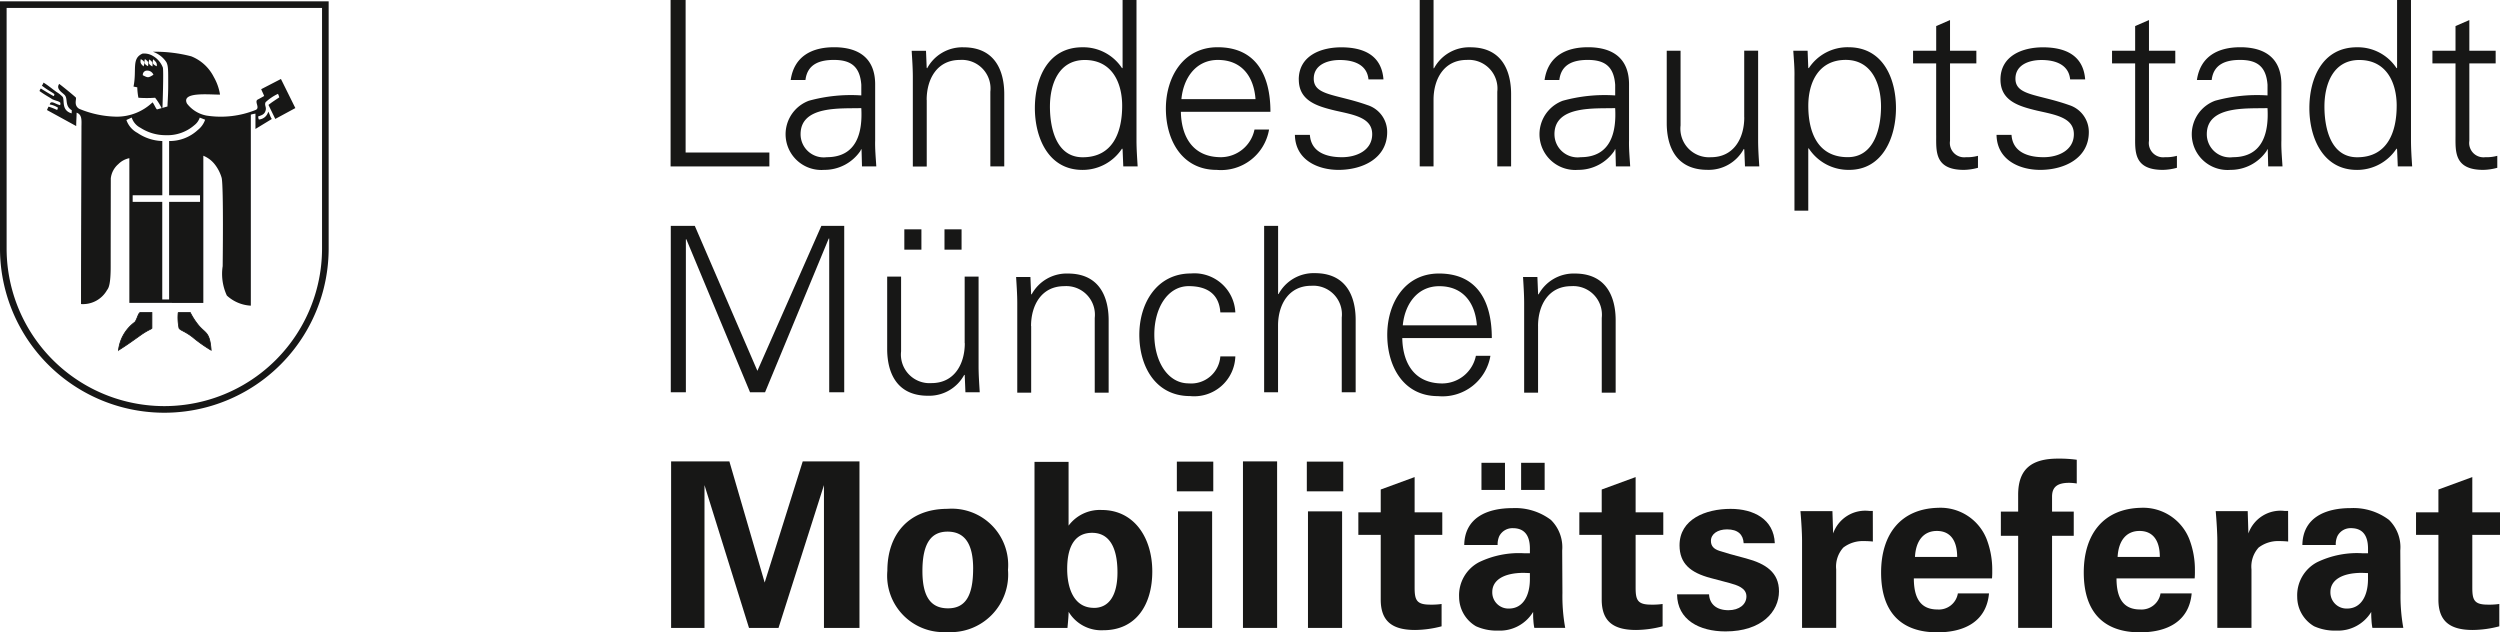<svg xmlns="http://www.w3.org/2000/svg" width="179.73" height="45.456" viewBox="0 0 179.73 45.456"><defs><style>.a,.b,.d{fill:#171716;}.b{fill-rule:evenodd;}.c{fill:none;stroke-width:0.476px;}.c,.d{stroke:#171716;stroke-miterlimit:3.864;}.d{stroke-width:0.057px;}</style></defs><g transform="translate(-933.692 -538.625)"><path class="a" d="M969.2,562.114v-11h.033l4.58,11h1.079l4.579-11.053h.034v11.053h1.079V550.15h-1.643l-4.6,10.423-4.5-10.423h-1.726v11.964Z" transform="translate(13.801 4.712)"/><path class="b" d="M984.566,551.787v-1.458h-1.228v1.458Zm-2.887,0v-1.458h-1.228v1.458Zm3.119,6.729c0,1.491-.746,2.866-2.39,2.866a2.058,2.058,0,0,1-2.19-2.286v-5.369h-1v5.2c0,.961.216,3.364,2.936,3.364a2.865,2.865,0,0,0,2.606-1.508l.033.032.05,1.227h1.029c-.033-.564-.083-1.227-.083-1.872v-6.446h-1v4.789Z" transform="translate(18.255 4.785)"/><path class="a" d="M986.9,556.381c0-1.491.748-2.866,2.389-2.866a2.059,2.059,0,0,1,2.19,2.287v5.368h1v-5.2c0-.961-.216-3.363-2.936-3.363a2.865,2.865,0,0,0-2.605,1.506l-.033-.032-.05-1.227h-1.029c.033.563.083,1.227.083,1.873v6.445h1v-4.789Z" transform="translate(20.916 5.683)"/><path class="a" d="M999.041,555.4a2.944,2.944,0,0,0-3.186-2.8c-2.473,0-3.717,2.154-3.717,4.407,0,2.271,1.162,4.408,3.651,4.408a2.958,2.958,0,0,0,3.252-2.851h-1.079a2.1,2.1,0,0,1-2.273,1.938c-1.527,0-2.473-1.607-2.473-3.512,0-1.888.946-3.479,2.473-3.479,1.378,0,2.19.612,2.273,1.888Z" transform="translate(23.462 5.685)"/><path class="a" d="M999.534,550.15h-1v11.963h1v-4.789c0-1.491.748-2.866,2.39-2.866a2.059,2.059,0,0,1,2.19,2.287v5.368h1v-5.2c0-.961-.216-3.363-2.938-3.363a2.867,2.867,0,0,0-2.606,1.506h-.032v-4.9Z" transform="translate(26.039 4.712)"/><path class="b" d="M1012.355,557.243c0-2.6-1.012-4.639-3.8-4.639-2.473,0-3.717,2.154-3.717,4.407,0,2.271,1.163,4.408,3.651,4.408a3.493,3.493,0,0,0,3.766-2.9h-1.044a2.482,2.482,0,0,1-2.406,1.988c-2.042,0-2.855-1.491-2.887-3.263Zm-6.4-.912c.133-1.456,1-2.816,2.622-2.816,1.725,0,2.589,1.21,2.705,2.816Z" transform="translate(28.586 5.685)"/><path class="a" d="M1012.879,556.381c0-1.491.748-2.866,2.39-2.866a2.059,2.059,0,0,1,2.19,2.287v5.368h1v-5.2c0-.961-.216-3.363-2.938-3.363a2.865,2.865,0,0,0-2.606,1.506l-.032-.032-.051-1.227H1011.8c.032.563.08,1.227.08,1.873v6.445h1v-4.789Z" transform="translate(31.386 5.683)"/><path class="a" d="M975.222,550.59v-1H969.2V538.625H968.12V550.59Z" transform="translate(13.782 0)"/><path class="b" d="M975.093,547.326c0-2.088,2.953-1.822,4.364-1.872.1,1.74-.314,3.529-2.488,3.529a1.662,1.662,0,0,1-1.876-1.657Zm4.364-2.784a11.357,11.357,0,0,0-3.766.382,2.569,2.569,0,0,0,1.094,4.97,3.126,3.126,0,0,0,2.605-1.358l.05-.116h.035l.032,1.227h1.029c-.032-.563-.1-1.227-.082-1.873V543.83c.032-1.906-1.113-2.752-2.954-2.752-1.592,0-2.87.648-3.119,2.355h1.062c.133-1.127,1-1.443,2.041-1.443,1.178,0,1.875.43,1.974,1.79v.761Z" transform="translate(16.155 0.943)"/><path class="a" d="M981.553,544.858c0-1.491.746-2.867,2.388-2.867a2.058,2.058,0,0,1,2.19,2.286v5.37h1v-5.2c0-.96-.216-3.364-2.938-3.364a2.868,2.868,0,0,0-2.606,1.509l-.032-.033-.05-1.225h-1.03c.033.564.083,1.225.083,1.872v6.446h1v-4.789Z" transform="translate(18.759 0.943)"/><path class="b" d="M993.059,546.231c0,1.888-.662,3.7-2.837,3.7-1.908,0-2.356-2.1-2.356-3.645,0-1.591.615-3.348,2.506-3.348,1.943,0,2.687,1.607,2.687,3.3Zm.084,4.358h1.029c-.033-.563-.083-1.227-.083-1.873V538.625h-1V543.5l-.035.033a3.33,3.33,0,0,0-2.853-1.509c-2.473,0-3.418,2.221-3.418,4.376,0,2.088.945,4.44,3.418,4.44a3.378,3.378,0,0,0,2.853-1.541l.035.066.05,1.227Z" transform="translate(21.308 0)"/><path class="b" d="M1001.012,545.719c0-2.6-1.011-4.641-3.8-4.641-2.473,0-3.717,2.156-3.717,4.41,0,2.271,1.162,4.407,3.651,4.407a3.5,3.5,0,0,0,3.767-2.9h-1.047a2.482,2.482,0,0,1-2.406,1.988c-2.041,0-2.855-1.491-2.886-3.265Zm-6.4-.911c.134-1.459,1-2.817,2.622-2.817,1.727,0,2.589,1.21,2.705,2.817Z" transform="translate(24.014 0.943)"/><path class="a" d="M1000.392,543.4c0,1.541,1.328,1.923,2.637,2.237,1.329.3,2.639.5,2.639,1.69,0,1.16-1.113,1.657-2.174,1.657-1.128,0-2.222-.364-2.306-1.607h-1.077c.032,1.839,1.69,2.518,3.134,2.518,1.758,0,3.5-.845,3.5-2.718a2.024,2.024,0,0,0-1.412-1.938c-2.258-.8-3.867-.678-3.867-1.9,0-.978.948-1.343,1.877-1.343,1.029,0,1.958.349,2.057,1.393h1.077c-.133-1.757-1.458-2.305-3.035-2.305-1.461,0-3.054.6-3.054,2.32Z" transform="translate(26.674 0.943)"/><path class="a" d="M1007.5,538.625h-.994V550.59h.994V545.8c0-1.491.748-2.867,2.39-2.867a2.06,2.06,0,0,1,2.193,2.286v5.37h.993v-5.2c0-.96-.216-3.364-2.935-3.364a2.866,2.866,0,0,0-2.606,1.509h-.034v-4.905Z" transform="translate(29.252 0)"/><path class="b" d="M1013.721,547.326c0-2.088,2.954-1.822,4.364-1.872.1,1.74-.313,3.529-2.486,3.529a1.663,1.663,0,0,1-1.877-1.657Zm4.364-2.784a11.349,11.349,0,0,0-3.764.382,2.569,2.569,0,0,0,1.094,4.97,3.128,3.128,0,0,0,2.605-1.358l.049-.116h.036l.032,1.227h1.029c-.032-.563-.1-1.227-.083-1.873V543.83c.032-1.906-1.113-2.752-2.954-2.752-1.594,0-2.87.648-3.119,2.355h1.062c.131-1.127,1-1.443,2.041-1.443,1.181,0,1.877.43,1.974,1.79v.761Z" transform="translate(31.724 0.943)"/><path class="a" d="M1024.738,546.048c0,1.491-.746,2.866-2.39,2.866a2.059,2.059,0,0,1-2.19-2.287v-5.368h-.994v5.2c0,.961.213,3.363,2.935,3.363a2.863,2.863,0,0,0,2.606-1.506l.033.032.051,1.227h1.029c-.036-.563-.084-1.227-.084-1.873v-6.445h-1v4.789Z" transform="translate(34.353 1.013)"/><path class="b" d="M1026.722,545.288c0-1.69.749-3.3,2.69-3.3,1.89,0,2.538,1.757,2.538,3.348,0,1.541-.48,3.645-2.39,3.645-2.174,0-2.838-1.807-2.838-3.7Zm0,3.065h.036a3.4,3.4,0,0,0,2.9,1.541c2.423,0,3.367-2.352,3.367-4.44,0-2.155-.944-4.376-3.418-4.376a3.329,3.329,0,0,0-2.851,1.509l-.036-.033-.048-1.225h-1.029c.033.564.1,1.225.084,1.872v9.627h.993v-4.475Z" transform="translate(36.972 0.943)"/><path class="a" d="M1033.463,547.969c0,1.127-.116,2.469,1.99,2.469a4.1,4.1,0,0,0,1.013-.15v-.861a2.941,2.941,0,0,1-.865.1,1.028,1.028,0,0,1-1.144-1.177v-5.567h1.893v-.911h-1.893v-2.205l-.994.432v1.773H1031.8v.911h1.661v5.186Z" transform="translate(39.426 0.4)"/><path class="a" d="M1036.346,543.4c0,1.541,1.325,1.923,2.637,2.237,1.326.3,2.639.5,2.639,1.69,0,1.16-1.113,1.657-2.173,1.657-1.13,0-2.225-.364-2.309-1.607h-1.077c.032,1.839,1.693,2.518,3.135,2.518,1.761,0,3.5-.845,3.5-2.718a2.025,2.025,0,0,0-1.409-1.938c-2.258-.8-3.867-.678-3.867-1.9,0-.978.946-1.343,1.875-1.343,1.028,0,1.958.349,2.057,1.393h1.08c-.133-1.757-1.461-2.305-3.038-2.305-1.46,0-3.051.6-3.051,2.32Z" transform="translate(41.164 0.943)"/><path class="a" d="M1043.439,547.969c0,1.127-.119,2.469,1.99,2.469a4.094,4.094,0,0,0,1.013-.15v-.861a2.942,2.942,0,0,1-.864.1,1.029,1.029,0,0,1-1.145-1.177v-5.567h1.892v-.911h-1.892v-2.205l-.994.432v1.773h-1.661v.911h1.661v5.186Z" transform="translate(43.753 0.4)"/><path class="b" d="M1047,547.326c0-2.088,2.955-1.822,4.364-1.872.1,1.74-.316,3.529-2.489,3.529a1.661,1.661,0,0,1-1.875-1.657Zm4.364-2.784a11.365,11.365,0,0,0-3.767.382,2.569,2.569,0,0,0,1.1,4.97,3.127,3.127,0,0,0,2.6-1.358l.051-.116h.033l.032,1.227h1.028c-.032-.563-.1-1.227-.08-1.873V543.83c.032-1.906-1.113-2.752-2.954-2.752-1.593,0-2.87.648-3.119,2.355h1.062c.131-1.127,1-1.443,2.041-1.443,1.178,0,1.875.43,1.974,1.79v.761Z" transform="translate(45.344 0.943)"/><path class="b" d="M1058.3,546.231c0,1.888-.665,3.7-2.838,3.7-1.909,0-2.356-2.1-2.356-3.645,0-1.591.615-3.348,2.506-3.348,1.941,0,2.689,1.607,2.689,3.3Zm.084,4.358h1.029c-.036-.563-.084-1.227-.084-1.873V538.625h-1V543.5l-.033.033a3.33,3.33,0,0,0-2.853-1.509c-2.474,0-3.42,2.221-3.42,4.376,0,2.088.946,4.44,3.42,4.44a3.382,3.382,0,0,0,2.853-1.541l.033.066.051,1.227Z" transform="translate(47.694 0)"/><path class="a" d="M1060.075,547.969c0,1.127-.115,2.469,1.991,2.469a4.075,4.075,0,0,0,1.012-.15v-.861a2.926,2.926,0,0,1-.864.1,1.029,1.029,0,0,1-1.145-1.177v-5.567h1.892v-.911h-1.892v-2.205l-.994.432v1.773h-1.66v.911h1.66v5.186Z" transform="translate(50.149 0.4)"/><path class="c" d="M933.93,538.865h23.152v17.526a11.576,11.576,0,0,1-23.152,0V538.865Z" transform="translate(0 0.092)"/><path class="a" d="M945.125,547.73a2.977,2.977,0,0,0,2.063-.793,1.6,1.6,0,0,0,.527-.739l-.386-.151a1.151,1.151,0,0,1-.393.548,2.944,2.944,0,0,1-2.045.716,3.327,3.327,0,0,1-1.823-.53,1.264,1.264,0,0,1-.631-.738l-.381.176a1.656,1.656,0,0,0,.791.926,3.336,3.336,0,0,0,1.79.586v3.9h-2.131v.476h2.127v7.016h.493v-7.016h2.221v-.476h-2.221v-3.9Zm-1.152-6.418a10.261,10.261,0,0,1,2.744.329,3.1,3.1,0,0,1,1.62,1.484,3.724,3.724,0,0,1,.45,1.27c-.846,0-2.8-.213-2.378.64a2.306,2.306,0,0,0,1.415.868,6.712,6.712,0,0,0,3.508-.4c.371-.141-.1-.6.158-.75,0,0,.185-.094.469-.26-.071-.188-.141-.307-.213-.489l1.419-.734,1.036,2.092-1.443.781-.49-1.008c.292-.226.289-.213.778-.544a1.119,1.119,0,0,0-.094-.252,3.412,3.412,0,0,0-.889.6c-.1.213.057.323.01.559-.071.309-.259.368-.544.464a.587.587,0,0,0,.048.221.742.742,0,0,0,.676-.568c.138.245.117.329.256.532l-1.176.716v-1.1a1.783,1.783,0,0,0-.332.071v13.733a2.757,2.757,0,0,1-1.724-.727,3.7,3.7,0,0,1-.3-2.115c0-.118.071-5.674-.071-6.337a2.855,2.855,0,0,0-.514-1,2.012,2.012,0,0,0-.806-.6v10.583l-5.319-.007v-10.4a1.543,1.543,0,0,0-.79.425,1.583,1.583,0,0,0-.544,1.027s-.008,5.017-.008,6.337c0,1.27-.143,1.545-.26,1.689a1.986,1.986,0,0,1-1.873,1.009c0-4.727.032-11.735.032-12.7,0-.465.071-.917-.349-1.058,0,.332-.028.568-.028.962l-2.1-1.152a2.507,2.507,0,0,1,.113-.245,4.951,4.951,0,0,1,.622.244,1.307,1.307,0,0,1,.057-.165,1.492,1.492,0,0,0-.6-.235c.048-.119.043-.115.091-.14.141-.069.354.119.663.191.024-.094.024-.162,0-.187-.119-.116-.345-.129-.582-.248-.079-.069-.478-.273-.9-.58a.441.441,0,0,1,.093-.183c.117.072.681.428.918.545.025.025.072-.145.049-.145-.166-.141-.451-.26-.893-.608a.659.659,0,0,0,.118-.217c.349.213.586.426.94.678a2.054,2.054,0,0,1,.444.357c.141.26-.112.964.638,1.177l.011-.224c-.5-.3-.285-.766-.475-1.048-.118-.19-.713-.45-.429-.846.324.238,1.2.964,1.2.987.047.141-.166.545.228.8a7.276,7.276,0,0,0,2.711.569,3.717,3.717,0,0,0,2.571-1.031c.118.141.253.486.324.509l.752-.212c-.014-.031.05-.744.05-1.476,0-1.153.011-1.419-.133-1.71a1.916,1.916,0,0,0-.957-.743Z" transform="translate(0.724 1.033)"/><path class="d" d="M941.469,554.635h.845v1.128c-.047.072-.284.119-.821.5-.664.472-.94.677-1.581,1.081a2.915,2.915,0,0,1,1.178-2.021c.165-.213.237-.64.379-.687Z" transform="translate(2.299 6.46)"/><path class="d" d="M943.011,554.635h.869a4.939,4.939,0,0,0,.631.962c.475.545.774.451.87,1.746a10.477,10.477,0,0,1-1.359-.964c-.569-.427-.829-.45-.948-.616a3.738,3.738,0,0,1-.062-1.128Z" transform="translate(3.491 6.46)"/><path class="b" d="M941.356,542.939l0,.026c.383.2.4.192.768-.032a.479.479,0,0,0-.551-.287.3.3,0,0,0-.213.292Zm-.145-1.126c-.051.3.015.33.2.521.08-.213.134-.364-.2-.521Zm.3-.008c-.071.256-.048.381.227.509.018-.253.075-.3-.227-.509Zm.313.026c-.069.251-.069.338.228.509.018-.253.039-.317-.228-.509Zm.287-.012c-.085.268-.043.371.253.505.018-.255-.036-.281-.253-.505Zm-.768-.407a1.214,1.214,0,0,1,.7.144,1.657,1.657,0,0,1,.756.854c.071.21-.026,2.9-.026,2.9l-.053.035a4.246,4.246,0,0,0-.476-.759,8.166,8.166,0,0,1-1.2,0,4.508,4.508,0,0,1-.082-.75l-.27-.053c.248-1.225-.162-2.02.651-2.373Z" transform="translate(2.599 1.066)"/><path class="a" d="M972.319,562.165l2.538,8.71,2.736-8.71h4.079v11.972h-2.553V563.871l-3.267,10.266h-2.122l-3.2-10.266v10.266h-2.4V562.165Z" transform="translate(13.809 9.63)"/><path class="a" d="M983.5,573.488a4.056,4.056,0,0,1-4.278-4.405c0-2.615,1.526-4.454,4.328-4.454a4.051,4.051,0,0,1,4.344,4.387A4.138,4.138,0,0,1,983.5,573.488Zm1.89-4.555c0-1.8-.613-2.665-1.84-2.665-1.127,0-1.807.761-1.807,2.831,0,1.87.613,2.683,1.84,2.683C984.841,571.783,985.388,570.87,985.388,568.933Z" transform="translate(18.264 10.577)"/><path class="a" d="M989.211,562.189v4.587a2.8,2.8,0,0,1,2.387-1.126c2.322,0,3.631,1.987,3.631,4.421,0,2.4-1.177,4.223-3.515,4.223a2.737,2.737,0,0,1-2.5-1.325c0,.248-.033.63-.083,1.159h-2.37V562.189Zm1.823,10.5c1.1,0,1.692-.926,1.692-2.549,0-1.872-.63-2.848-1.825-2.848-1.094,0-1.79.778-1.79,2.6C989.112,571.246,989.575,572.686,991.035,572.686Z" transform="translate(21.303 9.639)"/><path class="a" d="M996.7,562.177v2.136h-2.619v-2.136Zm-.083,3.576v8.379h-2.453v-8.379Z" transform="translate(24.217 9.635)"/><path class="a" d="M999.925,562.165v11.972H997.47V562.165Z" transform="translate(25.581 9.63)"/><path class="a" d="M1003.361,562.177v2.136h-2.619v-2.136Zm-.083,3.576v8.379h-2.453v-8.379Z" transform="translate(26.9 9.635)"/><path class="a" d="M1007.411,565.513h1.989v1.621h-1.989v3.793c0,.91.149,1.224,1.128,1.224a4.938,4.938,0,0,0,.811-.048v1.606a7.683,7.683,0,0,1-1.906.263c-1.624,0-2.47-.612-2.47-2.185v-4.653h-1.609v-1.621h1.609v-1.639l2.437-.894Z" transform="translate(27.981 9.943)"/><path class="a" d="M1015.118,566.343a2.753,2.753,0,0,1,.813,2.2l.017,3.064a12.762,12.762,0,0,0,.2,2.5h-2.221a3.834,3.834,0,0,1-.068-.547c-.017-.148-.017-.346-.017-.6a2.8,2.8,0,0,1-2.52,1.342,3.605,3.605,0,0,1-1.592-.314,2.449,2.449,0,0,1-1.21-2.1,2.686,2.686,0,0,1,1.426-2.5,6.593,6.593,0,0,1,3.249-.646h.415v-.331c0-.959-.4-1.473-1.228-1.473a1.061,1.061,0,0,0-.977.579,1.471,1.471,0,0,0-.116.63h-2.4c.034-1.971,1.659-2.65,3.467-2.65A4.251,4.251,0,0,1,1015.118,566.343Zm-3.3-4.106v1.953h-1.691v-1.953Zm.282,10.48c1.027,0,1.509-.943,1.509-2.12v-.429l-.432-.017c-1.509,0-2.272.562-2.272,1.373A1.159,1.159,0,0,0,1012.1,572.717Zm2.57-10.48v1.953h-1.692v-1.953Z" transform="translate(30.07 9.658)"/><path class="a" d="M1018.736,565.513h1.989v1.621h-1.989v3.793c0,.91.148,1.224,1.127,1.224a4.963,4.963,0,0,0,.813-.048v1.606a7.707,7.707,0,0,1-1.908.263c-1.624,0-2.47-.612-2.47-2.185v-4.653h-1.609v-1.621h1.609v-1.639l2.438-.894Z" transform="translate(32.544 9.943)"/><path class="a" d="M1026.716,567.1h-2.239c-.033-.612-.4-.994-1.193-.994-.68,0-1.16.331-1.16.828,0,.365.2.58.6.713s1.044.314,1.923.545c1.425.381,2.37,1.011,2.37,2.367,0,1.458-1.243,2.883-3.846,2.883-1.875,0-3.465-.828-3.482-2.667h2.3c.035.7.532,1.142,1.394,1.142.778,0,1.293-.414,1.293-.994,0-.612-.68-.811-1.211-.959l-1.375-.364c-1.426-.382-2.223-1.027-2.223-2.351,0-1.872,1.875-2.617,3.665-2.617C1025.192,564.629,1026.65,565.374,1026.716,567.1Z" transform="translate(34.57 10.577)"/><path class="a" d="M1031.232,566.938a5.781,5.781,0,0,0-.631-.032,2.309,2.309,0,0,0-1.491.464,2.038,2.038,0,0,0-.515,1.571v4.206h-2.454v-6.276c0-.5-.05-1.373-.116-2.12h2.3l.05,1.606a2.448,2.448,0,0,1,2.587-1.621h.266Z" transform="translate(37.104 10.619)"/><path class="a" d="M1037.729,566.837a6.13,6.13,0,0,1,.4,2.286,5.105,5.105,0,0,1-.017.529h-5.619c0,1.591.612,2.236,1.707,2.236a1.383,1.383,0,0,0,1.458-1.157h2.239c-.181,2-1.74,2.8-3.714,2.8-2.6,0-4.044-1.44-4.044-4.3,0-2.75,1.409-4.587,4.1-4.653A3.567,3.567,0,0,1,1037.729,566.837Zm-2.122,1.275c0-1.192-.5-1.87-1.459-1.87-.912,0-1.509.645-1.575,1.87Z" transform="translate(38.789 10.554)"/><path class="a" d="M1041.75,563.809a3.874,3.874,0,0,0-.532-.048c-.8,0-1.244.248-1.244.993v1.077h1.56v1.737h-1.56v6.623h-2.437v-6.623h-1.243v-1.737h1.243v-1.21c0-1.837.946-2.6,2.869-2.6a9.124,9.124,0,0,1,1.344.082Z" transform="translate(41.244 9.575)"/><path class="a" d="M1047.9,566.837a6.13,6.13,0,0,1,.4,2.286,5.068,5.068,0,0,1-.017.529h-5.619c0,1.591.612,2.236,1.707,2.236a1.383,1.383,0,0,0,1.458-1.157h2.239c-.181,2-1.74,2.8-3.714,2.8-2.6,0-4.044-1.44-4.044-4.3,0-2.75,1.409-4.587,4.1-4.653A3.567,3.567,0,0,1,1047.9,566.837Zm-2.122,1.275c0-1.192-.5-1.87-1.459-1.87-.913,0-1.509.645-1.576,1.87Z" transform="translate(43.188 10.554)"/><path class="a" d="M1052.37,566.938a5.777,5.777,0,0,0-.631-.032,2.309,2.309,0,0,0-1.491.464,2.038,2.038,0,0,0-.515,1.571v4.206h-2.455v-6.276c0-.5-.05-1.373-.116-2.12h2.3l.05,1.606a2.449,2.449,0,0,1,2.588-1.621h.266Z" transform="translate(45.822 10.619)"/><path class="a" d="M1057.992,565.438a2.749,2.749,0,0,1,.813,2.2l.017,3.064a12.871,12.871,0,0,0,.2,2.5H1056.8a4,4,0,0,1-.066-.547,5.952,5.952,0,0,1-.017-.6,2.8,2.8,0,0,1-2.521,1.342,3.613,3.613,0,0,1-1.592-.314,2.448,2.448,0,0,1-1.209-2.1,2.685,2.685,0,0,1,1.425-2.5,6.6,6.6,0,0,1,3.251-.647h.414v-.331c0-.959-.4-1.473-1.227-1.473a1.059,1.059,0,0,0-.977.579,1.45,1.45,0,0,0-.116.63h-2.4c.033-1.971,1.658-2.65,3.465-2.65A4.248,4.248,0,0,1,1057.992,565.438Zm-3.017,6.374c1.027,0,1.508-.943,1.508-2.12v-.429l-.43-.017c-1.509,0-2.272.562-2.272,1.373A1.159,1.159,0,0,0,1054.975,571.812Z" transform="translate(47.449 10.563)"/><path class="a" d="M1061.609,565.513h1.991v1.621h-1.991v3.793c0,.91.148,1.224,1.127,1.224a4.976,4.976,0,0,0,.814-.048v1.606a7.712,7.712,0,0,1-1.908.263c-1.625,0-2.47-.612-2.47-2.185v-4.653h-1.609v-1.621h1.609v-1.639l2.437-.894Z" transform="translate(49.822 9.943)"/></g></svg>
